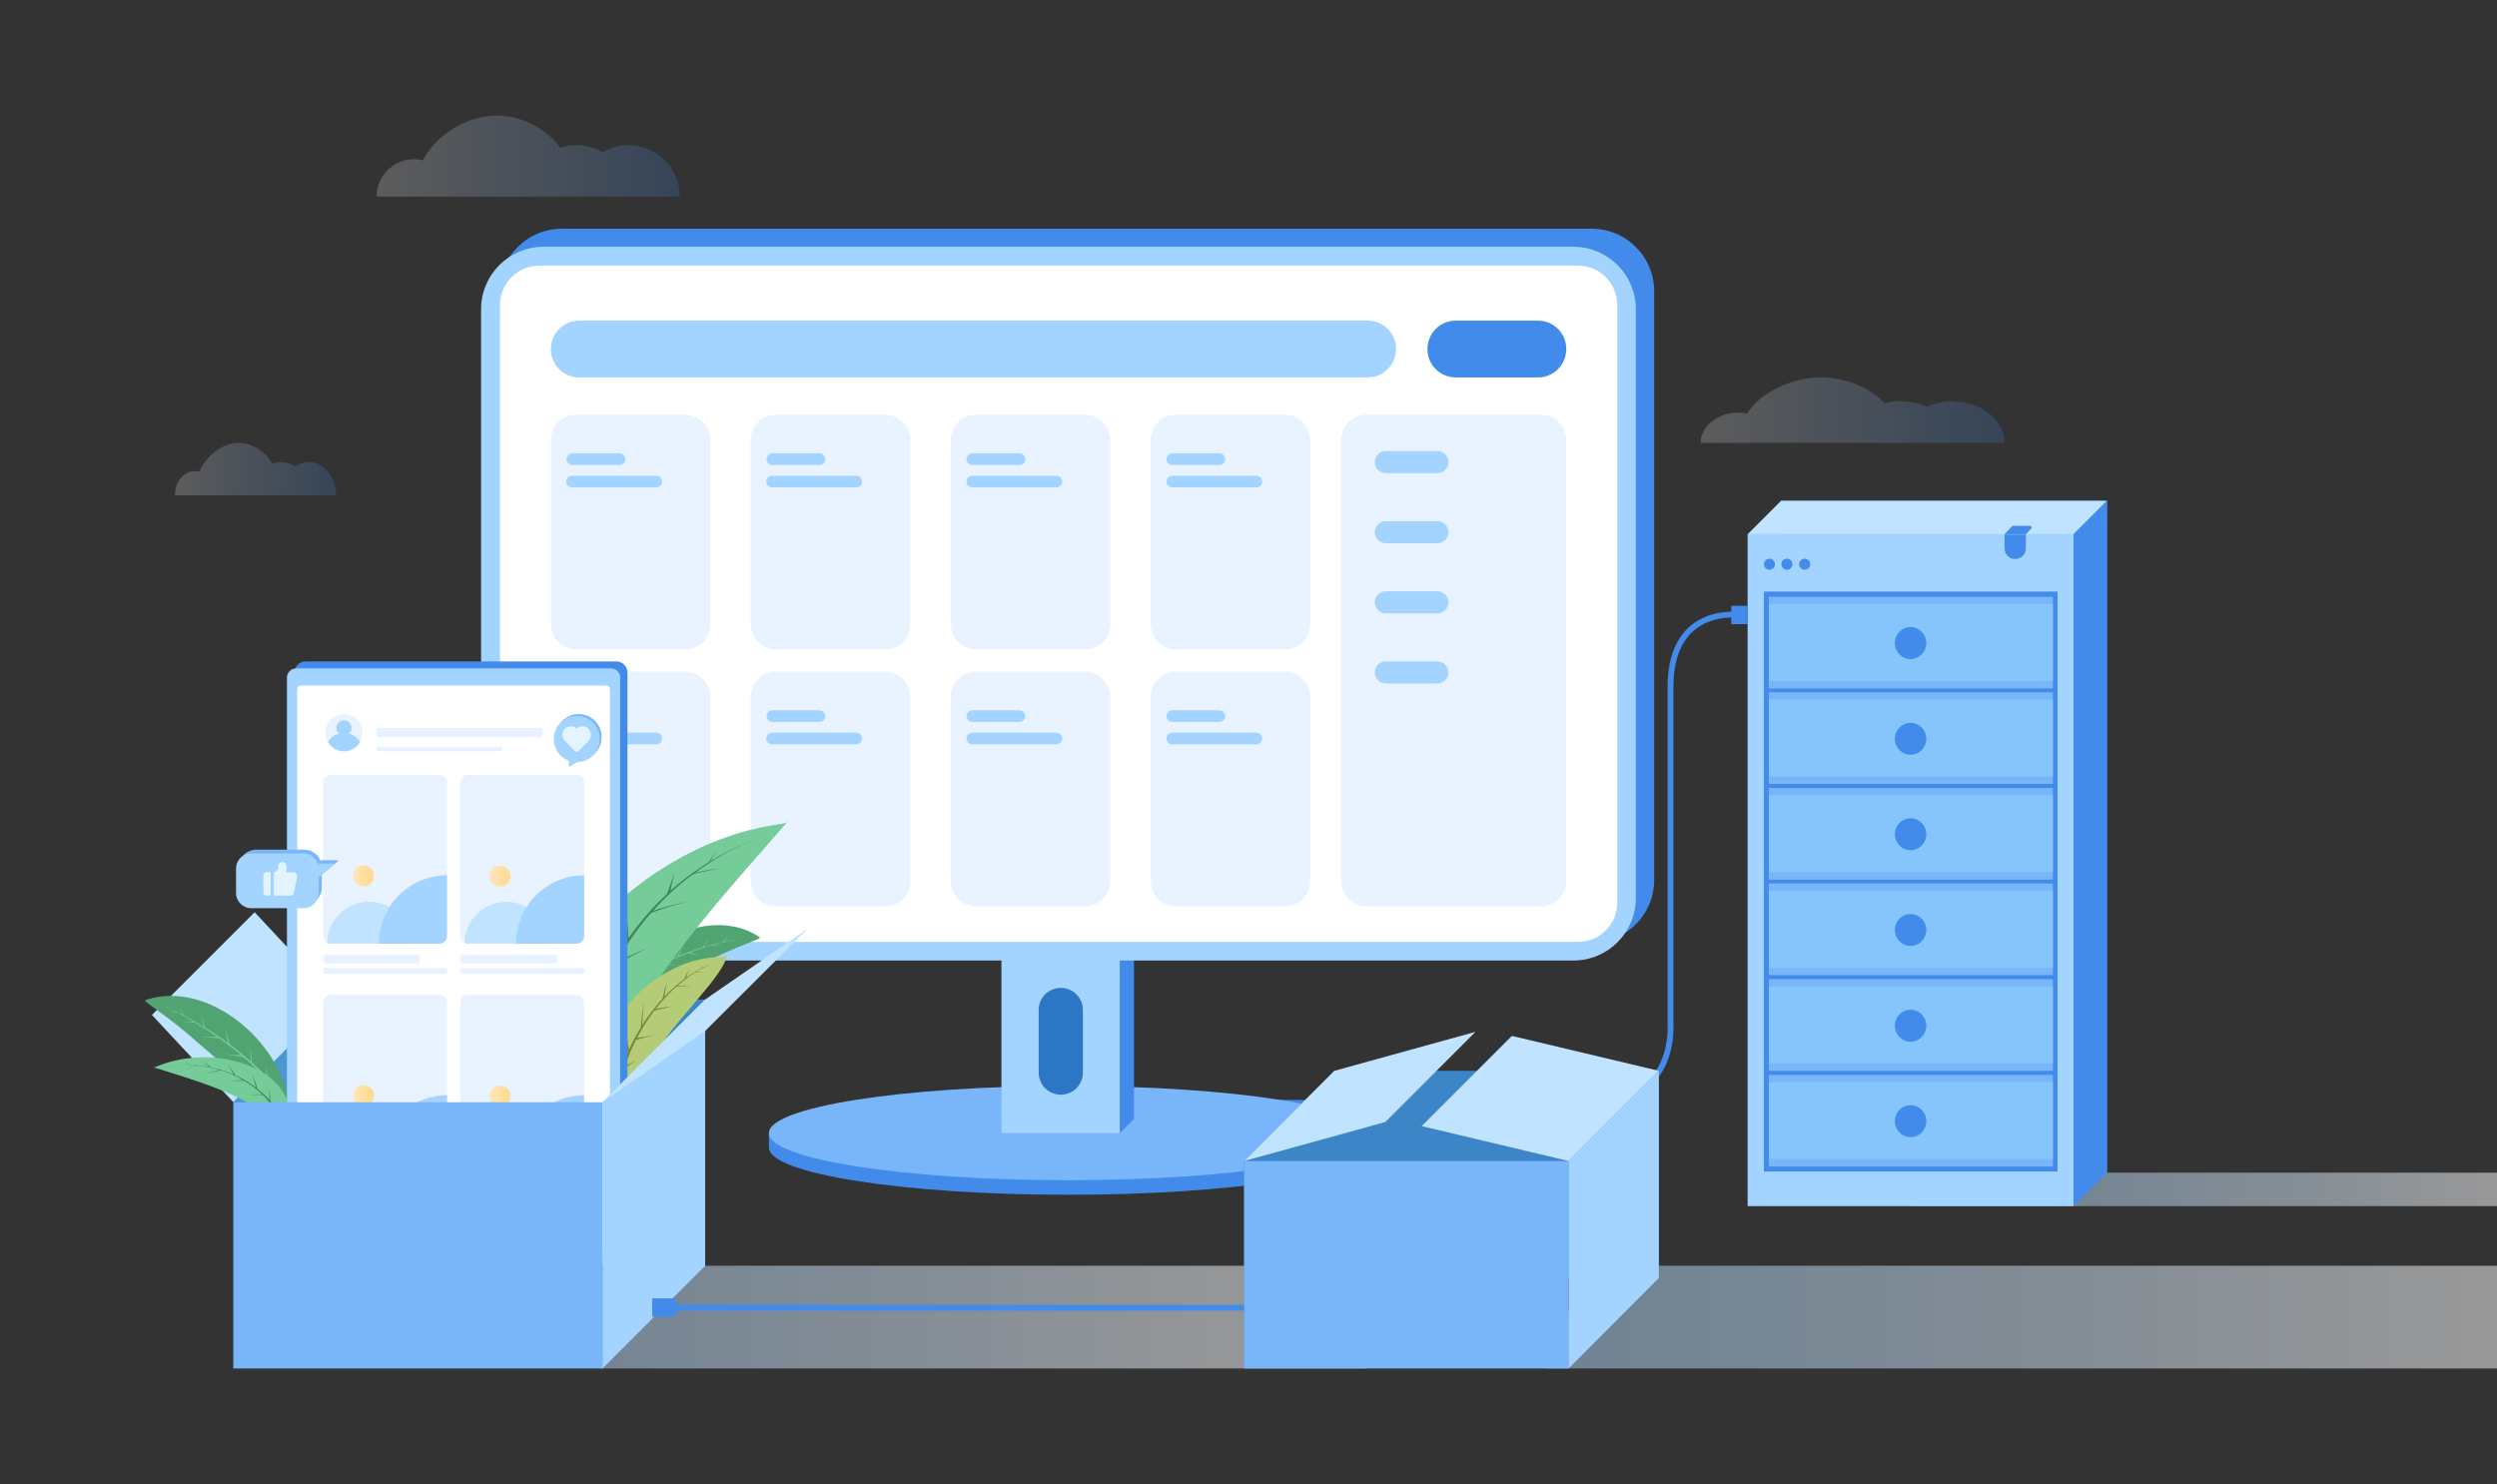 <?xml version="1.0" encoding="UTF-8"?>
<svg xmlns="http://www.w3.org/2000/svg" version="1.1" xmlns:xlink="http://www.w3.org/1999/xlink" viewBox="0 0 858 510">
  <rect x="0" y="0" width="858" height="510" fill="#333333" stroke="none"/>
  <defs>
    <style>
      .cls-1 {
        clip-path: url(#clippath-6);
      }

      .cls-2 {
        clip-path: url(#clippath-7);
      }

      .cls-3 {
        fill: #78b6f9;
      }

      .cls-4 {
        clip-path: url(#clippath-4);
      }

      .cls-5 {
        fill: url(#linear-gradient-10);
      }

      .cls-6 {
        fill: #438beb;
      }

      .cls-7 {
        fill: url(#linear-gradient-6);
      }

      .cls-7, .cls-8, .cls-9, .cls-10, .cls-11, .cls-12 {
        isolation: isolate;
      }

      .cls-7, .cls-10, .cls-11 {
        opacity: .5;
      }

      .cls-13 {
        stroke: #438beb;
        stroke-linecap: round;
        stroke-linejoin: round;
        stroke-width: 2px;
      }

      .cls-13, .cls-14 {
        fill: none;
      }

      .cls-15 {
        fill: #fff;
      }

      .cls-16 {
        fill: #3c85c6;
      }

      .cls-17 {
        fill: #a3d3ff;
      }

      .cls-18 {
        fill: #75cc98;
      }

      .cls-8 {
        fill: url(#linear-gradient-3);
      }

      .cls-8, .cls-9, .cls-12 {
        opacity: .2;
      }

      .cls-19 {
        fill: #52a372;
      }

      .cls-20 {
        clip-path: url(#clippath-1);
      }

      .cls-21 {
        clip-path: url(#clippath-5);
      }

      .cls-22 {
        fill: #c0e4ff;
      }

      .cls-23 {
        fill: url(#linear-gradient-8);
      }

      .cls-9 {
        fill: url(#linear-gradient);
      }

      .cls-24 {
        fill: #86c5fc;
      }

      .cls-25 {
        clip-path: url(#clippath-3);
      }

      .cls-10 {
        fill: url(#linear-gradient-4);
      }

      .cls-26 {
        fill: #3e845b;
      }

      .cls-27 {
        fill: url(#linear-gradient-7);
      }

      .cls-28 {
        fill: url(#linear-gradient-9);
      }

      .cls-29 {
        fill: url(#linear-gradient-11);
      }

      .cls-11 {
        fill: url(#linear-gradient-5);
      }

      .cls-30 {
        fill: #2c76c6;
      }

      .cls-31 {
        fill: #e3f4ff;
      }

      .cls-32 {
        fill: #e9f2ff;
      }

      .cls-33 {
        fill: #74843d;
      }

      .cls-34 {
        fill: #b5cc76;
      }

      .cls-12 {
        fill: url(#linear-gradient-2);
      }

      .cls-35 {
        clip-path: url(#clippath-2);
      }

      .cls-36 {
        fill: #4a97d1;
      }

      .cls-37 {
        clip-path: url(#clippath);
      }
    </style>
    <linearGradient id="linear-gradient" x1="584.3" y1="708.9" x2="688.7" y2="708.9" gradientTransform="translate(0 -568)" gradientUnits="userSpaceOnUse">
      <stop offset="0" stop-color="#fff"/>
      <stop offset="1" stop-color="#438beb"/>
    </linearGradient>
    <linearGradient id="linear-gradient-2" x1="60.1" y1="729.2" x2="115.5" y2="729.2" gradientTransform="translate(0 -568)" gradientUnits="userSpaceOnUse">
      <stop offset="0" stop-color="#fff"/>
      <stop offset="1" stop-color="#438beb"/>
    </linearGradient>
    <linearGradient id="linear-gradient-3" x1="129.5" y1="621.7" x2="233.7" y2="621.7" gradientTransform="translate(0 -568)" gradientUnits="userSpaceOnUse">
      <stop offset="0" stop-color="#fff"/>
      <stop offset="1" stop-color="#438beb"/>
    </linearGradient>
    <linearGradient id="linear-gradient-4" x1="206.2" y1="1020.6" x2="469.2" y2="1020.6" gradientTransform="translate(0 -568)" gradientUnits="userSpaceOnUse">
      <stop offset="0" stop-color="#aed3f4"/>
      <stop offset="0" stop-color="#b8d8f5"/>
      <stop offset=".5" stop-color="#deedfb"/>
      <stop offset=".8" stop-color="#f6fafe"/>
      <stop offset="1" stop-color="#fff"/>
    </linearGradient>
    <linearGradient id="linear-gradient-5" x1="530.8" y1="1020.6" x2="858" y2="1020.6" gradientTransform="translate(0 -568)" gradientUnits="userSpaceOnUse">
      <stop offset="0" stop-color="#aed3f4"/>
      <stop offset=".2" stop-color="#badaf6"/>
      <stop offset=".6" stop-color="#dbebfa"/>
      <stop offset="1" stop-color="#fff"/>
    </linearGradient>
    <linearGradient id="linear-gradient-6" x1="656.5" y1="976.7" x2="858" y2="976.7" gradientTransform="translate(0 -568)" gradientUnits="userSpaceOnUse">
      <stop offset="0" stop-color="#aed3f4"/>
      <stop offset=".2" stop-color="#b3d6f5"/>
      <stop offset=".4" stop-color="#c3def7"/>
      <stop offset=".7" stop-color="#ddedfa"/>
      <stop offset="1" stop-color="#fff"/>
    </linearGradient>
    <linearGradient id="linear-gradient-7" x1="121.8" y1="990" x2="126.9" y2="990" gradientTransform="translate(0 -568)" gradientUnits="userSpaceOnUse">
      <stop offset="0" stop-color="#ffe6bb"/>
      <stop offset="1" stop-color="#ffdb90"/>
    </linearGradient>
    <clipPath id="clippath">
      <path class="cls-14" d="M151,324.3h-37.3c-1.5,0-2.7-1.2-2.7-2.7v-23.1c0-1.5,1.2-2.7,2.7-2.7h37.3c1.5,0,2.6,1.2,2.6,2.7v23.1c0,1.5-1.2,2.7-2.6,2.7Z"/>
    </clipPath>
    <linearGradient id="linear-gradient-8" x1="121" y1="869.1" x2="128.3" y2="869.1" gradientTransform="translate(86.2 -576.1) rotate(5.7)" gradientUnits="userSpaceOnUse">
      <stop offset="0" stop-color="#ffe6bb"/>
      <stop offset="1" stop-color="#ffdb90"/>
    </linearGradient>
    <clipPath id="clippath-1">
      <path class="cls-14" d="M151,324.3h-37.3c-1.5,0-2.7-1.2-2.7-2.7v-23.1c0-1.5,1.2-2.7,2.7-2.7h37.3c1.5,0,2.6,1.2,2.6,2.7v23.1c0,1.5-1.2,2.7-2.6,2.7Z"/>
    </clipPath>
    <clipPath id="clippath-2">
      <path class="cls-14" d="M198.1,324.3h-37.3c-1.5,0-2.6-1.2-2.6-2.7v-23.1c0-1.5,1.2-2.7,2.6-2.7h37.3c1.5,0,2.6,1.2,2.6,2.7v23.1c0,1.5-1.2,2.7-2.6,2.7Z"/>
    </clipPath>
    <linearGradient id="linear-gradient-9" x1="168.1" y1="869.1" x2="175.4" y2="869.1" gradientTransform="translate(0 -568)" gradientUnits="userSpaceOnUse">
      <stop offset="0" stop-color="#ffe6bb"/>
      <stop offset="1" stop-color="#ffdb90"/>
    </linearGradient>
    <clipPath id="clippath-3">
      <path class="cls-14" d="M198.1,324.3h-37.3c-1.5,0-2.6-1.2-2.6-2.7v-23.1c0-1.5,1.2-2.7,2.6-2.7h37.3c1.5,0,2.6,1.2,2.6,2.7v23.1c0,1.5-1.2,2.7-2.6,2.7Z"/>
    </clipPath>
    <clipPath id="clippath-4">
      <path class="cls-14" d="M151,399.9h-37.3c-1.5,0-2.7-1.2-2.7-2.7v-23.1c0-1.5,1.2-2.7,2.7-2.7h37.3c1.5,0,2.6,1.2,2.6,2.7v23.1c0,1.5-1.2,2.7-2.6,2.7Z"/>
    </clipPath>
    <linearGradient id="linear-gradient-10" x1="121" y1="944.7" x2="128.3" y2="944.7" gradientTransform="translate(93.7 -575.7) rotate(5.7)" gradientUnits="userSpaceOnUse">
      <stop offset="0" stop-color="#ffe6bb"/>
      <stop offset="1" stop-color="#ffdb90"/>
    </linearGradient>
    <clipPath id="clippath-5">
      <path class="cls-14" d="M151,399.9h-37.3c-1.5,0-2.7-1.2-2.7-2.7v-23.1c0-1.5,1.2-2.7,2.7-2.7h37.3c1.5,0,2.6,1.2,2.6,2.7v23.1c0,1.5-1.2,2.7-2.6,2.7Z"/>
    </clipPath>
    <clipPath id="clippath-6">
      <path class="cls-14" d="M198.1,399.9h-37.3c-1.5,0-2.6-1.2-2.6-2.7v-23.1c0-1.5,1.2-2.7,2.6-2.7h37.3c1.5,0,2.6,1.2,2.6,2.7v23.1c0,1.5-1.2,2.7-2.6,2.7Z"/>
    </clipPath>
    <linearGradient id="linear-gradient-11" x1="168.1" y1="944.7" x2="175.4" y2="944.7" gradientTransform="translate(0 -568)" gradientUnits="userSpaceOnUse">
      <stop offset="0" stop-color="#ffe6bb"/>
      <stop offset="1" stop-color="#ffdb90"/>
    </linearGradient>
    <clipPath id="clippath-7">
      <path class="cls-14" d="M198.1,399.9h-37.3c-1.5,0-2.6-1.2-2.6-2.7v-23.1c0-1.5,1.2-2.7,2.6-2.7h37.3c1.5,0,2.6,1.2,2.6,2.7v23.1c0,1.5-1.2,2.7-2.6,2.7Z"/>
    </clipPath>
  </defs>
  <!-- Generator: Adobe Illustrator 28.6.0, SVG Export Plug-In . SVG Version: 1.2.0 Build 709)  -->
  <g>
    <g id="_图层_1" data-name="图层_1">
      <g>
        <path class="cls-9" d="M671,137.9c-3.2,0-6.3.7-8.9,1.9-2.6-1.2-5.6-1.9-8.9-1.9s-3.9.3-5.6.7c-5.1-5.4-13.2-8.9-22.3-8.9s-20.4,5-25,12.4c-1-.2-2-.3-3-.3-7.1,0-12.9,4.6-12.9,10.4h104.4c0-7.9-8-14.2-17.8-14.2Z"/>
        <path class="cls-12" d="M106.1,158.8c-1.7,0-3.3.6-4.7,1.5-1.4-1-3-1.5-4.7-1.5s-2.1.2-3,.6c-2.7-4.4-7-7.2-11.9-7.2s-10.8,4.1-13.3,9.9c-.5-.1-1-.2-1.6-.2-3.8,0-6.8,3.7-6.8,8.3h55.4c0-6.3-4.2-11.4-9.4-11.4Z"/>
        <path class="cls-8" d="M216,49.9c-3.2,0-6.3.9-8.9,2.4-2.6-1.5-5.6-2.4-8.9-2.4s-3.9.3-5.6.9c-5.1-6.8-13.2-11.1-22.3-11.1s-20.4,6.3-25,15.4c-.9-.2-1.9-.4-3-.4-7.1,0-12.9,5.8-12.9,12.9h104.2c0-9.8-7.9-17.7-17.7-17.7Z"/>
        <polygon class="cls-10" points="469.2 470.3 206.2 470.3 220.9 435 469.2 435 469.2 470.3"/>
        <polygon class="cls-11" points="858 470.3 530.8 470.3 545.4 435 858 435 858 470.3"/>
        <polygon class="cls-7" points="858 414.5 656.5 414.5 671.2 403 858 403 858 414.5"/>
        <g>
          <rect class="cls-6" x="612" y="172.1" width="112" height="230.9"/>
          <rect class="cls-17" x="600.5" y="183.6" width="112" height="230.9"/>
          <polygon class="cls-22" points="724 172.1 612 172.1 600.5 183.6 712.5 183.6 724 172.1"/>
          <rect class="cls-6" x="606.1" y="203.3" width="100.9" height="199.3"/>
          <g>
            <g>
              <rect class="cls-3" x="607.8" y="205.1" width="97.6" height="31.5"/>
              <rect class="cls-24" x="607.8" y="207.6" width="97.6" height="26.4"/>
              <ellipse class="cls-6" cx="656.5" cy="221" rx="5.4" ry="5.5"/>
            </g>
            <g>
              <rect class="cls-3" x="607.8" y="237.9" width="97.6" height="31.5"/>
              <rect class="cls-24" x="607.8" y="240.4" width="97.6" height="26.4"/>
              <ellipse class="cls-6" cx="656.5" cy="253.9" rx="5.4" ry="5.5"/>
            </g>
            <g>
              <rect class="cls-3" x="607.8" y="270.8" width="97.6" height="31.5"/>
              <rect class="cls-24" x="607.8" y="273.3" width="97.6" height="26.4"/>
              <ellipse class="cls-6" cx="656.5" cy="286.7" rx="5.4" ry="5.5"/>
            </g>
            <g>
              <rect class="cls-3" x="607.8" y="303.6" width="97.6" height="31.5"/>
              <rect class="cls-24" x="607.8" y="306.2" width="97.6" height="26.4"/>
              <ellipse class="cls-6" cx="656.5" cy="319.6" rx="5.4" ry="5.5"/>
            </g>
            <g>
              <rect class="cls-3" x="607.8" y="336.5" width="97.6" height="31.5"/>
              <rect class="cls-24" x="607.8" y="339" width="97.6" height="26.4"/>
              <ellipse class="cls-6" cx="656.5" cy="352.5" rx="5.4" ry="5.5"/>
            </g>
            <g>
              <rect class="cls-3" x="607.8" y="369.4" width="97.6" height="31.5"/>
              <rect class="cls-24" x="607.8" y="371.9" width="97.6" height="26.4"/>
              <ellipse class="cls-6" cx="656.5" cy="385.3" rx="5.4" ry="5.5"/>
            </g>
          </g>
          <circle class="cls-6" cx="608" cy="193.9" r="1.9"/>
          <circle class="cls-6" cx="614" cy="193.9" r="1.9"/>
          <circle class="cls-6" cx="620.1" cy="193.9" r="1.9"/>
          <path class="cls-6" d="M692.4,192.1h0c-2,0-3.6-1.6-3.6-3.6v-4.8h7.3v4.8c0,2-1.6,3.6-3.7,3.6Z"/>
          <path class="cls-6" d="M697.6,180.7h-5.6c-.3,0-.7.1-.9.4l-2.3,2.5h7.3l1.9-2c.3-.3,0-.9-.4-.9Z"/>
          <polygon class="cls-6" points="724 403 712.5 414.5 712.5 183.6 724 172.1 724 403"/>
        </g>
        <path class="cls-13" d="M598.7,211.4s-24.7-4.2-24.7,24.7v116s2.2,26.9-26.9,26.9h-135.3"/>
        <rect class="cls-6" x="594.9" y="208.2" width="5.6" height="6.3"/>
        <path class="cls-6" d="M464.6,389.4c-13.3-6.5-52-11.2-97.7-11.2s-84.4,4.7-97.7,11.2h-5v5c0,8.9,46,16.2,102.7,16.2s102.7-7.2,102.7-16.2v-5h-5Z"/>
        <ellipse class="cls-3" cx="366.9" cy="389.4" rx="102.7" ry="16.2"/>
        <g>
          <rect class="cls-6" x="348.9" y="321.5" width="40.7" height="63.2"/>
          <rect class="cls-17" x="344.1" y="326.2" width="40.7" height="63.2"/>
          <polygon class="cls-6" points="384.8 389.4 389.6 384.6 389.6 321.5 384.8 326.2 384.8 389.4"/>
          <path class="cls-30" d="M364.5,376.2h0c-4.2,0-7.6-3.4-7.6-7.6v-21.5c0-4.2,3.4-7.6,7.6-7.6h0c4.2,0,7.6,3.4,7.6,7.6v21.5c0,4.2-3.4,7.6-7.6,7.6Z"/>
        </g>
        <path class="cls-6" d="M546.9,323.9H193.1c-11.9,0-21.5-9.6-21.5-21.5V100.1c0-11.9,9.6-21.5,21.5-21.5h353.8c11.9,0,21.5,9.6,21.5,21.5v202.3c0,11.9-9.6,21.5-21.5,21.5Z"/>
        <path class="cls-17" d="M540.7,330.1H186.8c-11.9,0-21.5-9.6-21.5-21.5V106.3c0-11.9,9.6-21.5,21.5-21.5h353.8c11.9,0,21.5,9.6,21.5,21.5v202.3c0,11.9-9.6,21.5-21.5,21.5Z"/>
        <path class="cls-15" d="M171.8,310.2V104.8c0-7.4,6-13.5,13.5-13.5h356.9c7.5,0,13.5,6,13.5,13.5v205.4c0,7.5-6,13.5-13.5,13.5H185.3c-7.4,0-13.5-6-13.5-13.5Z"/>
        <g>
          <path class="cls-17" d="M470,129.7H199c-5.4,0-9.7-4.3-9.7-9.7h0c0-5.5,4.3-9.8,9.7-9.8h271c5.4,0,9.7,4.3,9.7,9.7h0c0,5.4-4.3,9.8-9.7,9.8Z"/>
          <path class="cls-6" d="M528.5,129.7h-28.3c-5.4,0-9.7-4.3-9.7-9.7h0c0-5.5,4.3-9.8,9.7-9.8h28.3c5.3,0,9.7,4.3,9.7,9.7h0c0,5.4-4.3,9.8-9.7,9.8Z"/>
        </g>
        <g>
          <path class="cls-32" d="M235.3,223.2h-37.2c-4.9,0-8.8-3.9-8.8-8.8v-63.1c0-4.9,3.9-8.8,8.8-8.8h37.2c4.9,0,8.8,3.9,8.8,8.8v63.1c0,4.8-3.9,8.8-8.8,8.8Z"/>
          <path class="cls-17" d="M212.9,159.8h-16.2c-1.1,0-2-.9-2-2h0c0-1.1.9-2,2-2h16.2c1.1,0,2,.9,2,2h0c0,1.1-.9,2-2,2Z"/>
          <path class="cls-17" d="M225.5,167.5h-28.9c-1.1,0-2-.9-2-2h0c0-1.1.9-2,2-2h28.9c1.1,0,2,.9,2,2h0c0,1.1-.9,2-2,2Z"/>
        </g>
        <g>
          <path class="cls-32" d="M304,223.2h-37.2c-4.9,0-8.8-3.9-8.8-8.8v-63.1c0-4.9,3.9-8.8,8.8-8.8h37.2c4.9,0,8.8,3.9,8.8,8.8v63.1c0,4.8-3.9,8.8-8.8,8.8Z"/>
          <path class="cls-17" d="M281.6,159.8h-16.2c-1.1,0-2-.9-2-2h0c0-1.1.9-2,2-2h16.2c1.1,0,2,.9,2,2h0c0,1.1-.9,2-2,2Z"/>
          <path class="cls-17" d="M294.2,167.5h-28.9c-1.1,0-2-.9-2-2h0c0-1.1.9-2,2-2h28.9c1.1,0,2,.9,2,2h0c0,1.1-.9,2-2,2Z"/>
        </g>
        <g>
          <path class="cls-32" d="M372.7,223.2h-37.2c-4.9,0-8.8-3.9-8.8-8.8v-63.1c0-4.9,3.9-8.8,8.8-8.8h37.2c4.9,0,8.8,3.9,8.8,8.8v63.1c0,4.8-3.9,8.8-8.8,8.8Z"/>
          <path class="cls-17" d="M350.3,159.8h-16.2c-1.1,0-2-.9-2-2h0c0-1.1.9-2,2-2h16.2c1.1,0,2,.9,2,2h0c0,1.1-.9,2-2,2Z"/>
          <path class="cls-17" d="M363,167.5h-28.9c-1.1,0-2-.9-2-2h0c0-1.1.9-2,2-2h28.9c1.1,0,2,.9,2,2h0c0,1.1-.9,2-2,2Z"/>
        </g>
        <g>
          <path class="cls-32" d="M441.4,223.2h-37.2c-4.9,0-8.8-3.9-8.8-8.8v-63.1c0-4.9,3.9-8.8,8.8-8.8h37.2c4.9,0,8.8,3.9,8.8,8.8v63.1c0,4.8-3.9,8.8-8.8,8.8Z"/>
          <path class="cls-17" d="M419,159.8h-16.2c-1.1,0-2-.9-2-2h0c0-1.1.9-2,2-2h16.2c1.1,0,2,.9,2,2h0c0,1.1-.9,2-2,2Z"/>
          <path class="cls-17" d="M431.7,167.5h-28.9c-1.1,0-2-.9-2-2h0c0-1.1.9-2,2-2h28.9c1.1,0,2,.9,2,2h0c0,1.1-.9,2-2,2Z"/>
        </g>
        <path class="cls-32" d="M529.4,311.5h-59.8c-4.9,0-8.8-3.9-8.8-8.8v-151.4c0-4.9,3.9-8.8,8.8-8.8h59.8c4.8,0,8.8,3.9,8.8,8.8v151.4c0,4.8-3.9,8.8-8.8,8.8Z"/>
        <g>
          <path class="cls-32" d="M235.3,311.5h-37.2c-4.9,0-8.8-3.9-8.8-8.8v-63.1c0-4.9,3.9-8.8,8.8-8.8h37.2c4.9,0,8.8,3.9,8.8,8.8v63.1c0,4.9-3.9,8.8-8.8,8.8Z"/>
          <path class="cls-17" d="M212.9,248.1h-16.2c-1.1,0-2-.9-2-2h0c0-1.1.9-2,2-2h16.2c1.1,0,2,.9,2,2h0c0,1.1-.9,2-2,2Z"/>
          <path class="cls-17" d="M225.5,255.8h-28.9c-1.1,0-2-.9-2-2h0c0-1.1.9-2,2-2h28.9c1.1,0,2,.9,2,2h0c0,1.1-.9,2-2,2Z"/>
        </g>
        <g>
          <path class="cls-32" d="M304,311.5h-37.2c-4.9,0-8.8-3.9-8.8-8.8v-63.1c0-4.9,3.9-8.8,8.8-8.8h37.2c4.9,0,8.8,3.9,8.8,8.8v63.1c0,4.9-3.9,8.8-8.8,8.8Z"/>
          <path class="cls-17" d="M281.6,248.1h-16.2c-1.1,0-2-.9-2-2h0c0-1.1.9-2,2-2h16.2c1.1,0,2,.9,2,2h0c0,1.1-.9,2-2,2Z"/>
          <path class="cls-17" d="M294.2,255.8h-28.9c-1.1,0-2-.9-2-2h0c0-1.1.9-2,2-2h28.9c1.1,0,2,.9,2,2h0c0,1.1-.9,2-2,2Z"/>
        </g>
        <g>
          <path class="cls-32" d="M372.7,311.5h-37.2c-4.9,0-8.8-3.9-8.8-8.8v-63.1c0-4.9,3.9-8.8,8.8-8.8h37.2c4.9,0,8.8,3.9,8.8,8.8v63.1c0,4.9-3.9,8.8-8.8,8.8Z"/>
          <path class="cls-17" d="M350.3,248.1h-16.2c-1.1,0-2-.9-2-2h0c0-1.1.9-2,2-2h16.2c1.1,0,2,.9,2,2h0c0,1.1-.9,2-2,2Z"/>
          <path class="cls-17" d="M363,255.8h-28.9c-1.1,0-2-.9-2-2h0c0-1.1.9-2,2-2h28.9c1.1,0,2,.9,2,2h0c0,1.1-.9,2-2,2Z"/>
        </g>
        <g>
          <path class="cls-32" d="M441.4,311.5h-37.2c-4.9,0-8.8-3.9-8.8-8.8v-63.1c0-4.9,3.9-8.8,8.8-8.8h37.2c4.9,0,8.8,3.9,8.8,8.8v63.1c0,4.9-3.9,8.8-8.8,8.8Z"/>
          <path class="cls-17" d="M419,248.1h-16.2c-1.1,0-2-.9-2-2h0c0-1.1.9-2,2-2h16.2c1.1,0,2,.9,2,2h0c0,1.1-.9,2-2,2Z"/>
          <path class="cls-17" d="M431.7,255.8h-28.9c-1.1,0-2-.9-2-2h0c0-1.1.9-2,2-2h28.9c1.1,0,2,.9,2,2h0c0,1.1-.9,2-2,2Z"/>
        </g>
        <path class="cls-17" d="M493.9,162.6h-17.7c-2.1,0-3.8-1.7-3.8-3.8h0c0-2.1,1.7-3.8,3.8-3.8h17.7c2.1,0,3.8,1.7,3.8,3.8h0c0,2.1-1.7,3.8-3.8,3.8Z"/>
        <path class="cls-17" d="M493.9,186.7h-17.7c-2.1,0-3.8-1.7-3.8-3.8h0c0-2.1,1.7-3.8,3.8-3.8h17.7c2.1,0,3.8,1.7,3.8,3.8h0c0,2.1-1.7,3.8-3.8,3.8Z"/>
        <path class="cls-17" d="M493.9,210.8h-17.7c-2.1,0-3.8-1.7-3.8-3.8h0c0-2.1,1.7-3.8,3.8-3.8h17.7c2.1,0,3.8,1.7,3.8,3.8h0c0,2.1-1.7,3.8-3.8,3.8Z"/>
        <path class="cls-17" d="M493.9,234.9h-17.7c-2.1,0-3.8-1.7-3.8-3.8h0c0-2.1,1.7-3.8,3.8-3.8h17.7c2.1,0,3.8,1.7,3.8,3.8h0c0,2.1-1.7,3.8-3.8,3.8Z"/>
        <g>
          <g>
            <rect class="cls-16" x="115.5" y="343.5" width="126.8" height="91.5"/>
            <polygon class="cls-16" points="80.2 470.3 115.5 435 115.5 343.5 80.2 378.8 80.2 470.3"/>
            <polygon class="cls-22" points="87.5 313.5 115.5 343.5 80.2 378.8 52.2 348.8 87.5 313.5"/>
            <polygon class="cls-36" points="115.5 343.5 115.5 378.8 80.2 378.8 115.5 343.5"/>
            <g>
              <g>
                <path class="cls-19" d="M261.1,322.2c.4.6-8.8,3.2-19.3,8.8-10.7,5-22.8,12.9-31.1,10,.2.5,3.1-8.1,13-15,9.2-6.9,25.4-12.1,37.5-3.8Z"/>
                <path class="cls-18" d="M211.8,340.1c2.6-1.7,5.7-3.8,9.1-5.7s7.3-3.9,11.3-5.5c4.1-1.7,8.4-3.1,12.7-4.3,2.2-.6,4.4-1.1,6.5-1.6,2.2-.5,4.3-.9,6.4-1.4-2.1.5-4.2.9-6.4,1.5-2.2.5-4.3,1.1-6.5,1.7-4.3,1.2-8.6,2.7-12.7,4.5-4.1,1.7-7.9,3.7-11.3,5.7-3.4,2-6.5,4.1-9.1,5.9,0-.3,0-.6-.2-.9Z"/>
                <path class="cls-18" d="M216.1,337.5c1.2.4,2.3.8,3.5,1.2-1.2-.3-2.4-.5-3.6-.8,0-.1,0-.3,0-.4Z"/>
                <path class="cls-18" d="M221.8,334.1c1.6.4,3.2.8,4.8,1.3-1.6-.3-3.3-.6-4.9-.9,0-.1,0-.3.1-.4Z"/>
                <path class="cls-18" d="M227.7,331c2,.3,4,.7,6,1.1-2-.3-4.1-.6-6.1-.7,0-.2,0-.3.1-.4Z"/>
                <path class="cls-18" d="M236.5,327.2c1.7.4,3.4,1,5.1,1.5-1.7-.5-3.5-.8-5.2-1.1,0-.1,0-.3.1-.4Z"/>
                <path class="cls-18" d="M244.7,324.6c1.2.4,2.4.8,3.6,1.2-1.2-.4-2.5-.7-3.7-.9,0-.1,0-.2,0-.3Z"/>
                <path class="cls-18" d="M251,323.1c.8.2,1.6.5,2.3.8-.8-.3-1.6-.5-2.3-.7,0,0,0,0,0-.1Z"/>
                <path class="cls-18" d="M248.5,323.7c.7-.9,1.3-1.8,2-2.7-.6,1-1.2,1.9-1.8,2.9,0,0-.1-.1-.2-.1Z"/>
                <path class="cls-18" d="M241.3,325.7c.8-1.3,1.6-2.6,2.5-4-.7,1.4-1.5,2.8-2.2,4.1,0,0-.2-.1-.3-.2Z"/>
                <path class="cls-18" d="M232.6,328.8c.9-1.5,1.8-3,2.7-4.5-.8,1.6-1.6,3.1-2.4,4.7-.1,0-.2-.1-.3-.2Z"/>
                <path class="cls-18" d="M224.7,332.5c.6-1.7,1.3-3.3,1.9-5-.5,1.7-1.1,3.4-1.6,5.1-.1,0-.2,0-.3-.1Z"/>
                <path class="cls-18" d="M218.7,335.9c.6-1.3,1.2-2.5,1.8-3.8-.5,1.3-1,2.6-1.5,3.9,0,0-.2-.1-.3-.2Z"/>
              </g>
              <g>
                <path class="cls-19" d="M49.9,343.8c-.6.5,8.6,5.9,18.5,14.9,10.2,8.4,21,20.3,31,19.7-.4.5-1-9.5-9.7-19.8-8-10-24.1-20.2-39.8-14.9Z"/>
                <path class="cls-18" d="M98.4,377.1c-2.4-2.6-5.1-5.6-8.3-8.7-3.2-3.1-6.8-6.2-10.7-9.2-3.9-3-8.2-5.7-12.6-8.2-2.2-1.2-4.4-2.5-6.7-3.6-2.2-1.1-4.4-2.2-6.6-3.3,2.2,1.1,4.3,2.2,6.5,3.4,2.2,1.1,4.4,2.4,6.6,3.7,4.4,2.6,8.6,5.4,12.5,8.4,3.9,3,7.5,6.2,10.7,9.4,3.2,3.1,5.9,6.3,8.2,9,.1-.3.3-.6.4-.9Z"/>
                <path class="cls-18" d="M94.4,373.1c-1.4,0-2.8.2-4.2.3,1.4,0,2.8.1,4.2.2,0-.2,0-.3,0-.5Z"/>
                <path class="cls-18" d="M89.3,367.8c-1.8,0-3.7,0-5.6,0,1.9.1,3.7.3,5.6.5,0-.2,0-.3,0-.5Z"/>
                <path class="cls-18" d="M83.8,362.8c-2.2-.3-4.5-.4-6.9-.5,2.3.2,4.6.6,6.8,1,0-.2,0-.3,0-.5Z"/>
                <path class="cls-18" d="M75.2,356.3c-2,0-4,0-6,.2,2,0,4,.1,6,.3,0-.2,0-.3,0-.5Z"/>
                <path class="cls-18" d="M67,351.1c-1.4,0-2.9.1-4.3.2,1.4,0,2.9,0,4.3.1,0-.1,0-.2,0-.3Z"/>
                <path class="cls-18" d="M60.7,347.7c-.9,0-1.8.1-2.8.2.9,0,1.8,0,2.8,0,0,0,0,0,0-.1Z"/>
                <path class="cls-18" d="M63.2,349c-.5-1.2-.9-2.3-1.4-3.5.4,1.2.8,2.4,1.1,3.6,0,0,.2,0,.2,0Z"/>
                <path class="cls-18" d="M70.5,353.2c-.5-1.6-1-3.3-1.5-4.9.4,1.7.8,3.4,1.2,5,.1,0,.2,0,.3,0Z"/>
                <path class="cls-18" d="M79,359c-.5-1.9-1.1-3.8-1.7-5.6.4,1.9.8,3.8,1.2,5.7.1,0,.3,0,.4-.1Z"/>
                <path class="cls-18" d="M86.6,365.3c-.2-2-.4-3.9-.6-5.9,0,2,.1,3.9.2,5.9.1,0,.2,0,.4,0Z"/>
                <path class="cls-18" d="M92.1,370.6c-.2-1.5-.5-3-.8-4.5.2,1.5.3,3.1.5,4.6.1,0,.2,0,.3-.1Z"/>
              </g>
              <g>
                <path class="cls-18" d="M270.7,282.5c.3.7-9.2.8-21.6,5.4-12.4,4.3-27.8,13.1-39.6,24.9-11.9,11.8-20.1,26.6-21.1,40.7-1.2,14.1,4.8,27.3,15.6,36.6,1,.6,1.4-18.1,14.4-40.3,11.6-22.4,35.7-48.3,52.2-67.4Z"/>
                <path class="cls-26" d="M203.5,386.4c-1.8-8.2-2.2-17-1.1-26.1,1.1-9.1,3.9-18.4,8.5-27.6,4.6-9.1,11.1-18.1,19.8-26.1,4.3-4,9.3-7.7,14.7-11.1,5.5-3.4,11.5-6.3,18.1-8.7-6.6,2.4-12.7,5.2-18.3,8.5-5.5,3.3-10.6,7-15,11-8.9,8-15.6,17-20.3,26.2-4.8,9.2-7.6,18.7-8.8,27.8-1.2,9.2-.9,18.1.9,26.4.5-.2,1-.3,1.5-.5Z"/>
                <path class="cls-26" d="M201.4,373.7c-2.2-2.4-4.4-4.7-6.6-7.1,2,2.6,4,5.1,6,7.7.2-.2.4-.4.7-.6Z"/>
                <path class="cls-26" d="M202.3,358.4c-2.1-3.3-4.2-6.5-6.2-9.8,1.8,3.5,3.6,6.9,5.4,10.4.3-.2.6-.4.8-.5Z"/>
                <path class="cls-26" d="M206.1,343.6c-1.3-4.2-2.5-8.4-3.6-12.6.7,4.4,1.6,8.7,2.6,13,.3-.1.6-.3,1-.4Z"/>
                <path class="cls-26" d="M216.1,323.5c-.3-3.5-.6-7-.8-10.5-.2,3.6-.3,7.2-.3,10.8.4-.1.7-.2,1.1-.3Z"/>
                <path class="cls-26" d="M230.1,307.2c.5-2.4,1.1-4.8,1.7-7.2-.9,2.4-1.8,4.8-2.6,7.2.3,0,.6,0,.9,0Z"/>
                <path class="cls-26" d="M243.8,296.4c.8-1.4,1.6-2.9,2.4-4.3-.9,1.4-1.8,2.8-2.7,4.3.1,0,.2,0,.3,0Z"/>
                <path class="cls-26" d="M238.1,300.4c3.6-.9,7.2-1.6,10.9-2.2-3.7.5-7.4,1.1-11,1.8,0,.1,0,.2,0,.4Z"/>
                <path class="cls-26" d="M223.5,313.8c4.3-1.6,8.7-2.9,13.2-4.1-4.5,1-9,2.2-13.4,3.6,0,.2.1.4.2.5Z"/>
                <path class="cls-26" d="M211,332c3.9-2.4,8-4.5,12.2-6.5-4.3,1.8-8.5,3.7-12.6,5.9.1.2.3.4.4.6Z"/>
                <path class="cls-26" d="M203.8,350.8c3.4-2.3,6.9-4.5,10.5-6.5-3.7,1.8-7.4,3.7-10.9,5.9.1.2.3.4.4.6Z"/>
                <path class="cls-26" d="M201.4,366.5c1.9-2.3,3.8-4.5,5.9-6.7-2.2,2-4.4,4.1-6.5,6.2.2.2.4.3.6.5Z"/>
              </g>
              <g>
                <path class="cls-18" d="M52.8,366.8c0,.3,3.4-1.6,8.7-2.6,5.2-1.1,12.4-1.3,19,.4,6.6,1.6,12.6,4.9,15.9,9.5,3.4,4.5,4.1,10.2,2.2,15.6-.2.4-4.3-5.8-13.5-10.7-8.8-5.2-22.6-9.1-32.3-12.2Z"/>
                <path class="cls-26" d="M98,388.3c-1.1-3.1-2.8-6.2-5.1-9.1-2.3-2.9-5.2-5.5-8.7-7.6-3.5-2.2-7.7-3.9-12.4-4.8-2.3-.5-4.9-.7-7.5-.8-2.6,0-5.3.2-8.1.8,2.8-.5,5.5-.8,8.2-.8,2.6,0,5.2.2,7.5.7,4.8.9,9,2.6,12.6,4.7,3.6,2.2,6.6,4.8,8.9,7.6,2.3,2.9,4.1,6,5.2,9.2-.2,0-.4,0-.6.1Z"/>
                <path class="cls-26" d="M96.1,383.6c.3-1.2.6-2.5.8-3.8-.2,1.3-.3,2.5-.5,3.8-.1,0-.2,0-.4,0Z"/>
                <path class="cls-26" d="M92.5,378.6c0-1.5,0-3.1.1-4.6.1,1.5.2,3.1.3,4.6-.1,0-.3,0-.4,0Z"/>
                <path class="cls-26" d="M88.1,374.3c-.4-1.7-.9-3.3-1.4-5,.7,1.6,1.3,3.3,1.8,5-.1,0-.3,0-.4,0Z"/>
                <path class="cls-26" d="M80.4,369.6c-.6-1.2-1.2-2.5-1.9-3.7.8,1.2,1.6,2.4,2.4,3.6-.2,0-.3,0-.5.1Z"/>
                <path class="cls-26" d="M72.1,366.9c-.7-.7-1.4-1.4-2.1-2.1.8.6,1.6,1.3,2.4,1.9-.1,0-.2.1-.3.2Z"/>
                <path class="cls-26" d="M65.1,366c-.6-.3-1.1-.7-1.7-1,.6.3,1.2.6,1.8.9,0,0,0,0-.1,0Z"/>
                <path class="cls-26" d="M67.9,366.2c-1.4.5-2.8.9-4.3,1.5,1.4-.6,2.8-1.1,4.2-1.6,0,0,0,0,0,.1Z"/>
                <path class="cls-26" d="M75.8,367.8c-1.8.4-3.7.8-5.5,1.3,1.8-.6,3.6-1.1,5.4-1.5,0,0,0,.2,0,.2Z"/>
                <path class="cls-26" d="M84,371.4c-1.9,0-3.8.1-5.6.3,1.9-.3,3.8-.5,5.6-.6,0,0,0,.2,0,.3Z"/>
                <path class="cls-26" d="M90.4,376.3c-1.7-.1-3.4-.1-5,0,1.7-.2,3.4-.2,5.1-.2,0,0,0,.2,0,.3Z"/>
                <path class="cls-26" d="M94.5,381.2c-1.1-.4-2.3-.8-3.4-1.1,1.2.2,2.4.5,3.6.8,0,0,0,.2-.1.3Z"/>
              </g>
              <g>
                <path class="cls-34" d="M249.8,328.5c-.4,1-9.9-1.3-22.8,6.9-11.9,7.4-27,25.3-15.2,50-.1.5,5.3-13,14.6-25.3,8.8-12.8,21.5-24.3,23.4-31.5Z"/>
                <g>
                  <path class="cls-33" d="M212,382.3c.2-6.7,1.7-13.1,3.9-19,2.2-5.8,5.3-11.1,8.7-15.7,3.4-4.5,7.3-8.4,11.2-11.3,2-1.5,4-2.8,6-3.8,2-1.1,4-1.9,6-2.5-2,.6-4.1,1.4-6.1,2.4-2,1-4.1,2.3-6.1,3.7-4,2.9-7.9,6.7-11.4,11.2-3.5,4.5-6.6,9.8-9,15.6-2.4,5.9-4,12.3-4.3,19.1.4,0,.7.1,1.1.2Z"/>
                  <path class="cls-33" d="M213,372.4c-.9-2.4-1.7-4.9-2.4-7.3.5,2.5,1.1,5,1.8,7.5.2,0,.3-.1.5-.2Z"/>
                  <path class="cls-33" d="M216.3,362c-.5-2.9-.9-5.7-1.2-8.6,0,2.9.3,5.8.6,8.7.2,0,.4,0,.5-.1Z"/>
                  <path class="cls-33" d="M220.7,353.3c0-3,.3-6,.6-9-.5,2.9-.9,5.9-1.1,8.9.2,0,.4,0,.5,0Z"/>
                  <path class="cls-33" d="M228.2,343.3c.3-2.1.6-4.2,1-6.3-.6,2-1.1,4.1-1.5,6.2.2,0,.3,0,.5,0Z"/>
                  <path class="cls-33" d="M235.6,336.5c.4-1.2.7-2.4,1.1-3.6-.5,1.1-1,2.3-1.5,3.5.1,0,.2,0,.4.1Z"/>
                  <path class="cls-33" d="M241.2,332.8c.3-.6.6-1.3.9-1.9-.3.6-.6,1.2-1,1.8,0,0,0,0,.1,0Z"/>
                  <path class="cls-33" d="M239,334.1c1.4,0,2.8,0,4.2.1-1.4-.1-2.8-.2-4.2-.3,0,0,0,.1,0,.2Z"/>
                  <path class="cls-33" d="M232.4,339.1c1.9-.1,3.8-.2,5.7-.3-1.9,0-3.8,0-5.8,0,0,.1,0,.2,0,.3Z"/>
                  <path class="cls-33" d="M224.8,347.3c2.1-.5,4.2-1,6.4-1.5-2.1.3-4.3.6-6.5,1,0,.2,0,.3.1.5Z"/>
                  <path class="cls-33" d="M218.4,357.4c2.1-.6,4.3-1.1,6.4-1.7-2.2.4-4.3.8-6.5,1.1,0,.2,0,.4,0,.5Z"/>
                  <path class="cls-33" d="M214.3,367.3c1.5-1,3-2,4.4-2.9-1.6.8-3.1,1.6-4.7,2.4.1.2.2.4.3.5Z"/>
                </g>
              </g>
            </g>
            <g>
              <path class="cls-6" d="M171.1,233.8h-30.4c-.3,0-.5-.2-.5-.5v-.6c0-.3.2-.5.5-.5h30.4c.3,0,.5.2.5.5v.6c0,.3-.2.5-.5.5Z"/>
              <path class="cls-6" d="M211.8,431.7h-106.8c-2.1,0-3.8-1.7-3.8-3.8v-196.8c0-2.1,1.7-3.8,3.8-3.8h106.8c2.1,0,3.8,1.7,3.8,3.8v196.8c0,2.1-1.7,3.8-3.8,3.8Z"/>
              <path class="cls-17" d="M209.9,434.1h-108.1c-1.8,0-3.2-1.4-3.2-3.2v-198c0-1.8,1.4-3.2,3.2-3.2h108.1c1.8,0,3.2,1.4,3.2,3.2v198c0,1.8-1.4,3.2-3.2,3.2Z"/>
              <path class="cls-15" d="M102.1,429.3v-192.4c0-.7.6-1.3,1.3-1.3h104.9c.7,0,1.3.6,1.3,1.3v192.4c0,.7-.6,1.3-1.3,1.3h-104.9c-.7,0-1.3-.6-1.3-1.3Z"/>
              <g>
                <g>
                  <circle class="cls-32" cx="118.2" cy="251.8" r="6.4"/>
                  <path class="cls-17" d="M112.7,255c1.1,1.9,3.2,3.2,5.5,3.2s4.4-1.3,5.5-3.2c-.8-1.4-2.2-2.5-3.8-2.9.6-.5.9-1.2.9-2,0-1.4-1.2-2.6-2.6-2.6s-2.6,1.2-2.6,2.6.3,1.5.9,2c-1.6.4-3,1.5-3.8,2.9Z"/>
                </g>
                <path class="cls-32" d="M185.3,253.4h-54.9c-.6,0-1-.5-1-1v-1.2c0-.6.5-1,1-1h54.9c.6,0,1,.5,1,1v1.2c0,.6-.5,1-1,1Z"/>
                <path class="cls-32" d="M172.1,258.2h-42.2c-.3,0-.5-.2-.5-.5v-.6c0-.3.2-.5.5-.5h42.2c.3,0,.5.2.5.5v.6c0,.3-.2.5-.5.5Z"/>
              </g>
              <circle class="cls-17" cx="114.5" cy="422" r="2.6"/>
              <circle class="cls-27" cx="124.4" cy="422" r="2.6"/>
              <circle class="cls-3" cx="134.2" cy="422" r="2.6"/>
              <g>
                <path class="cls-32" d="M151,324.3h-37.3c-1.5,0-2.7-1.2-2.7-2.6v-52.8c0-1.5,1.2-2.6,2.7-2.6h37.3c1.5,0,2.6,1.2,2.6,2.6v52.8c0,1.5-1.2,2.6-2.6,2.6Z"/>
                <g>
                  <g class="cls-37">
                    <circle class="cls-23" cx="124.7" cy="301.1" r="3.6" transform="translate(-29.1 13.8) rotate(-5.7)"/>
                  </g>
                  <g class="cls-20">
                    <g>
                      <path class="cls-22" d="M141.2,324.3c0-8-6.5-14.4-14.4-14.4s-14.4,6.5-14.4,14.4h28.8Z"/>
                      <path class="cls-17" d="M153.7,300.8c-13,0-23.5,10.5-23.5,23.5h23.5v-23.5Z"/>
                    </g>
                  </g>
                </g>
                <path class="cls-32" d="M143.6,331.1h-31.9c-.4,0-.7-.3-.7-.7v-1.7c0-.4.3-.7.7-.7h31.9c.4,0,.7.3.7.7v1.7c0,.4-.3.7-.7.7Z"/>
                <path class="cls-32" d="M153,334.7h-41.3c-.4,0-.7-.3-.7-.7v-.7c0-.4.3-.7.7-.7h41.3c.4,0,.7.3.7.7v.7c0,.4-.3.7-.7.7Z"/>
                <path class="cls-32" d="M198.1,324.3h-37.3c-1.5,0-2.6-1.2-2.6-2.6v-52.8c0-1.5,1.2-2.6,2.6-2.6h37.3c1.5,0,2.6,1.2,2.6,2.6v52.8c0,1.5-1.2,2.6-2.6,2.6Z"/>
                <g>
                  <g class="cls-35">
                    <circle class="cls-28" cx="171.8" cy="301.1" r="3.6"/>
                  </g>
                  <g class="cls-25">
                    <g>
                      <path class="cls-22" d="M188.4,324.3c0-8-6.5-14.4-14.4-14.4s-14.4,6.5-14.4,14.4h28.8Z"/>
                      <path class="cls-17" d="M200.8,300.8c-13,0-23.5,10.5-23.5,23.5h23.5v-23.5Z"/>
                    </g>
                  </g>
                </g>
                <path class="cls-32" d="M190.7,331.1h-31.9c-.4,0-.7-.3-.7-.7v-1.7c0-.4.3-.7.7-.7h31.9c.4,0,.7.3.7.7v1.7c0,.4-.3.7-.7.7Z"/>
                <path class="cls-32" d="M200.1,334.7h-41.3c-.4,0-.7-.3-.7-.7v-.7c0-.4.3-.7.7-.7h41.3c.4,0,.7.3.7.7v.7c0,.4-.3.7-.7.7Z"/>
              </g>
              <g>
                <path class="cls-32" d="M151,399.9h-37.3c-1.5,0-2.7-1.2-2.7-2.6v-52.8c0-1.5,1.2-2.6,2.7-2.6h37.3c1.5,0,2.6,1.2,2.6,2.6v52.8c0,1.5-1.2,2.7-2.6,2.7Z"/>
                <g>
                  <g class="cls-4">
                    <circle class="cls-5" cx="124.7" cy="376.7" r="3.6" transform="translate(-36.5 14.1) rotate(-5.7)"/>
                  </g>
                  <g class="cls-21">
                    <g>
                      <path class="cls-22" d="M141.2,399.9c0-8-6.5-14.4-14.4-14.4s-14.4,6.5-14.4,14.4h28.8Z"/>
                      <path class="cls-17" d="M153.7,376.4c-13,0-23.5,10.5-23.5,23.5h23.5v-23.5Z"/>
                    </g>
                  </g>
                </g>
                <path class="cls-32" d="M143.6,406.7h-31.9c-.4,0-.7-.3-.7-.7v-1.7c0-.4.3-.7.7-.7h31.9c.4,0,.7.3.7.7v1.7c0,.4-.3.7-.7.7Z"/>
                <path class="cls-32" d="M153,410.3h-41.3c-.4,0-.7-.3-.7-.7v-.7c0-.4.3-.7.7-.7h41.3c.4,0,.7.3.7.7v.7c0,.4-.3.7-.7.7Z"/>
                <path class="cls-32" d="M198.1,399.9h-37.3c-1.5,0-2.6-1.2-2.6-2.6v-52.8c0-1.5,1.2-2.6,2.6-2.6h37.3c1.5,0,2.6,1.2,2.6,2.6v52.8c0,1.5-1.2,2.7-2.6,2.7Z"/>
                <g>
                  <g class="cls-1">
                    <circle class="cls-29" cx="171.8" cy="376.7" r="3.6"/>
                  </g>
                  <g class="cls-2">
                    <g>
                      <path class="cls-22" d="M188.4,399.9c0-8-6.5-14.4-14.4-14.4s-14.4,6.5-14.4,14.4h28.8Z"/>
                      <path class="cls-17" d="M200.8,376.4c-13,0-23.5,10.5-23.5,23.5h23.5v-23.5Z"/>
                    </g>
                  </g>
                </g>
                <path class="cls-32" d="M190.7,406.7h-31.9c-.4,0-.7-.3-.7-.7v-1.7c0-.4.3-.7.7-.7h31.9c.4,0,.7.3.7.7v1.7c0,.4-.3.7-.7.7Z"/>
                <path class="cls-32" d="M200.1,410.3h-41.3c-.4,0-.7-.3-.7-.7v-.7c0-.4.3-.7.7-.7h41.3c.4,0,.7.3.7.7v.7c0,.4-.3.7-.7.7Z"/>
              </g>
            </g>
            <rect class="cls-3" x="80.2" y="378.8" width="126.8" height="91.5"/>
            <polygon class="cls-17" points="207 470.3 242.3 435 242.3 343.5 207 378.8 207 470.3"/>
            <polygon class="cls-22" points="242.3 343.5 277.6 319.1 242.3 354.3 207 378.8 242.3 343.5"/>
          </g>
          <g>
            <g>
              <g>
                <path class="cls-3" d="M104.4,311h-16.3c-3.4,0-6.1-2.7-6.1-6.1v-6.8c0-3.4,2.7-6.1,6.1-6.1h16.4c3.4,0,6.1,2.7,6.1,6.1v6.8c0,3.4-2.7,6.1-6.1,6.1Z"/>
                <path class="cls-17" d="M104.3,312.1h-18c-2.9,0-5.2-2.4-5.2-5.2v-8.4c0-2.9,2.3-5.2,5.2-5.2h18c2.9,0,5.2,2.4,5.2,5.2v8.4c0,2.9-2.3,5.2-5.2,5.2Z"/>
              </g>
              <polygon class="cls-3" points="110.5 295.7 116.3 295.7 110.5 300.6 110.5 295.7"/>
              <polygon class="cls-17" points="109.5 296.7 115.3 296.7 109.5 301.6 109.5 296.7"/>
              <polygon class="cls-3" points="115.3 296.7 116.3 295.7 110.5 295.7 109.5 296.7 115.3 296.7"/>
            </g>
            <g>
              <path class="cls-31" d="M102.1,301v.2s0,0,0,.1c-.3,1.6-.7,3.2-1,4.8,0,.2,0,.4-.1.6,0,.6-.5.9-1,1.1h-5.9v-7.8c0-.2,0-.3.3-.4.3,0,.5-.2.7-.4.4-.4.6-.9.5-1.4,0-.5.1-.8.5-1.2.3-.3.6-.3.9-.4h.2s0,0,0,0c.6.1.9.4,1.1,1,.3.8.3,1.5,0,2.3,0,.2,0,.3.2.3.8,0,1.5,0,2.3,0s.7.1.9.4c.2.2.3.5.4.8h0Z"/>
              <path class="cls-31" d="M90.5,300.7c0-.1,0-.2.1-.4.2-.4.5-.6.9-.6s.8,0,1.2,0c.2,0,.3,0,.3.3,0,2.5,0,4.9,0,7.4s0,.2,0,.4h-1.5c-.3-.1-.6-.2-.8-.5,0-.1-.1-.3-.2-.4,0-2.1,0-4.1,0-6.2h0Z"/>
            </g>
          </g>
          <g>
            <path class="cls-3" d="M198.8,261.3h0c-4.4,0-7.9-3.5-7.9-7.9h0c0-4.4,3.5-8,7.9-8h0c4.4,0,7.9,3.5,7.9,7.9h0c0,4.4-3.5,8-7.9,8Z"/>
            <path class="cls-17" d="M198.2,261.9h0c-4.4,0-7.9-3.5-7.9-7.9h0c0-4.4,3.5-8,7.9-8h0c4.4,0,7.9,3.5,7.9,7.9h0c0,4.4-3.5,8-7.9,8Z"/>
            <path class="cls-31" d="M202.3,250.5s0,0,0,0c-1.1-1.1-2.9-1.2-4.1-.1-1.2-1.1-3-1-4.1,0-1.1,1.1-1.2,3,0,4.2h0s3.4,3.5,3.4,3.5c.4.4,1,.4,1.3,0l3.4-3.4c1.1-1.2,1.1-3,0-4.2h0Z"/>
            <path class="cls-17" d="M195.4,261v1.9c0,.4.4.6.7.4l3.5-2.2h-4.3Z"/>
          </g>
        </g>
        <line class="cls-13" x1="227.9" y1="449.4" x2="427.5" y2="449.4"/>
        <rect class="cls-6" x="224.1" y="446.2" width="8.2" height="6.3"/>
        <g>
          <rect class="cls-16" x="458.5" y="368" width="111.5" height="71.3"/>
          <polygon class="cls-16" points="427.5 470.3 458.5 439.2 458.5 368 427.5 399 427.5 470.3"/>
          <rect class="cls-3" x="427.5" y="399" width="111.5" height="71.3"/>
          <polygon class="cls-22" points="507 354.6 458.5 368 427.5 399 476 385.6 507 354.6"/>
          <polygon class="cls-22" points="570 368 519.5 356 488.5 387 539 399 570 368"/>
          <polygon class="cls-17" points="539 470.3 570 439.2 570 368 539 399 539 470.3"/>
        </g>
      </g>
    </g>
  </g>
</svg>